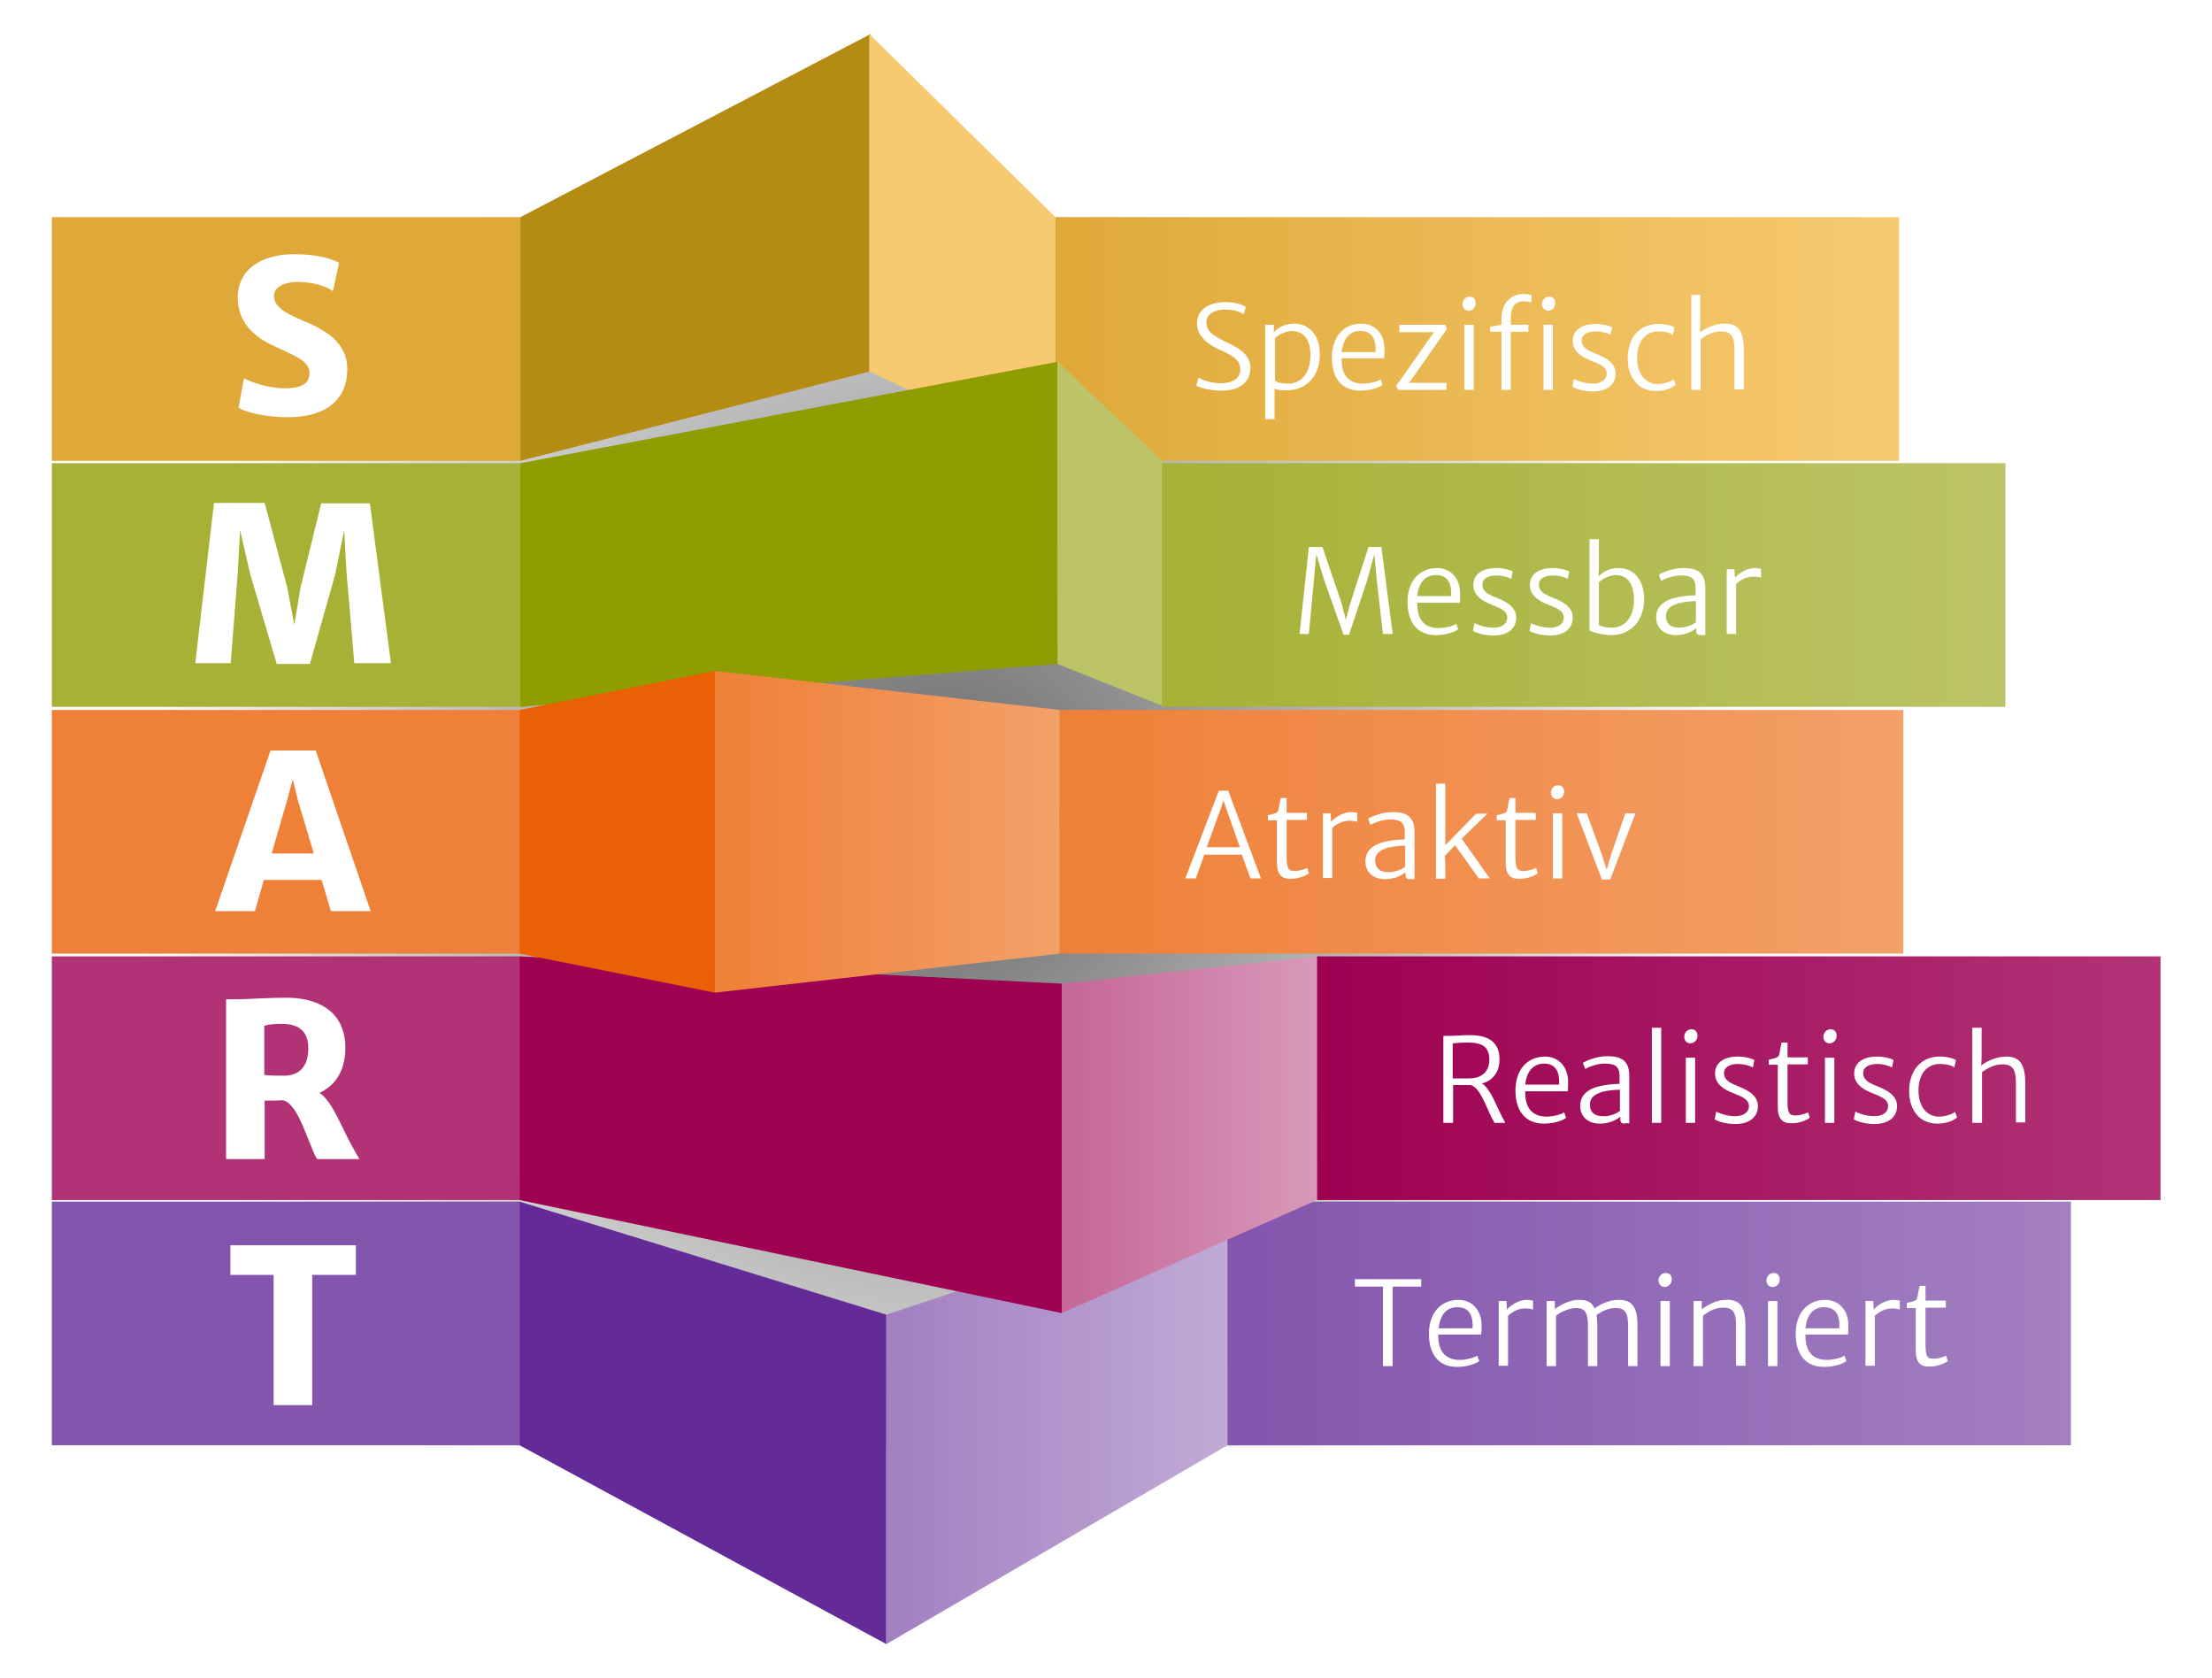 <?xml version="1.0" encoding="UTF-8"?>
<svg xmlns="http://www.w3.org/2000/svg" xmlns:xlink="http://www.w3.org/1999/xlink" version="1.1" id="Ebene_1" x="0px" y="0px" viewBox="0 0 567.5 430.5" style="enable-background:new 0 0 567.5 430.5;" xml:space="preserve">
<style type="text/css">
	.st0{fill:#FFFFFF;}
	.st1{fill:url(#SVGID_1_);}
	.st2{fill:#8355AD;}
	.st3{fill:#642B98;}
	.st4{fill:url(#SVGID_00000094578392607111316130000007893591687763682704_);}
	.st5{fill:url(#SVGID_00000017507136708767671510000010499635370384343991_);}
	.st6{fill:#B13375;}
	.st7{fill:#9E0052;}
	.st8{fill:url(#SVGID_00000023274851030368522170000010207431125028842905_);}
	.st9{fill:url(#SVGID_00000011740230351196887020000018316707493553793459_);}
	.st10{fill:#DFA939;}
	.st11{fill:#B48C14;}
	.st12{fill:#F7CA71;}
	.st13{fill:url(#SVGID_00000136409257561538812320000004302909534917683616_);}
	.st14{fill:#A6B135;}
	.st15{fill:#909D02;}
	.st16{fill:#BCC467;}
	.st17{fill:url(#SVGID_00000179612266779737004610000012683916319794982549_);}
	.st18{fill:#EF8037;}
	.st19{fill:#EB6005;}
	.st20{fill:url(#SVGID_00000013908170161059875940000009251459146533427891_);}
	.st21{fill:url(#SVGID_00000080899725879935487810000004497870253854094512_);}
	.st22{enable-background:new    ;}
</style>
<rect class="st0" width="567.8" height="430.5"></rect>
<radialGradient id="SVGID_1_" cx="239.989" cy="210.231" r="207.991" gradientUnits="userSpaceOnUse">
	<stop offset="0" style="stop-color:#666666"></stop>
	<stop offset="1" style="stop-color:#FFFFFF"></stop>
</radialGradient>
<polygon class="st1" points="486.3,371.1 13.7,371.1 13.7,55.7 486.3,55.7 486.3,250.8 530.6,309.4 "></polygon>
<g>
	<g>
		<rect x="13.3" y="308.2" class="st2" width="120.1" height="62.5"></rect>
		<polygon class="st3" points="227.4,421.7 133.3,370.7 133.3,308.2 227.4,337.2   "></polygon>
		
			<linearGradient id="SVGID_00000172437709832614902280000007524876622757861518_" gradientUnits="userSpaceOnUse" x1="227.386" y1="364.915" x2="314.858" y2="364.915">
			<stop offset="0" style="stop-color:#A280C1"></stop>
			<stop offset="1" style="stop-color:#C1AAD6"></stop>
		</linearGradient>
		<polygon style="fill:url(#SVGID_00000172437709832614902280000007524876622757861518_);" points="314.9,370.7 227.4,421.7     227.4,337.2 314.9,308.2   "></polygon>
		
			<linearGradient id="SVGID_00000031891884547288879290000017847420869726592143_" gradientUnits="userSpaceOnUse" x1="314.858" y1="339.415" x2="531.265" y2="339.415">
			<stop offset="0" style="stop-color:#8355AD"></stop>
			<stop offset="1" style="stop-color:#A280C1"></stop>
		</linearGradient>
		
			<rect x="314.9" y="308.2" style="fill:url(#SVGID_00000031891884547288879290000017847420869726592143_);" width="216.4" height="62.5"></rect>
	</g>
	<g>
		<rect x="13.3" y="245.3" class="st6" width="120.1" height="62.5"></rect>
		<polygon class="st7" points="272.4,336.8 133.3,307.8 133.3,245.3 272.4,252.3   "></polygon>
		
			<linearGradient id="SVGID_00000000224496586361441130000003080062836198622127_" gradientUnits="userSpaceOnUse" x1="272.385" y1="291.045" x2="337.858" y2="291.045">
			<stop offset="0" style="stop-color:#C56697"></stop>
			<stop offset="1" style="stop-color:#D899BA"></stop>
		</linearGradient>
		<polygon style="fill:url(#SVGID_00000000224496586361441130000003080062836198622127_);" points="337.9,307.8 272.4,336.8     272.4,252.3 337.9,245.3   "></polygon>
		
			<linearGradient id="SVGID_00000127737097266936976560000002758299614768507792_" gradientUnits="userSpaceOnUse" x1="337.858" y1="276.545" x2="554.265" y2="276.545">
			<stop offset="0" style="stop-color:#9E0052"></stop>
			<stop offset="1" style="stop-color:#B13375"></stop>
		</linearGradient>
		
			<rect x="337.9" y="245.3" style="fill:url(#SVGID_00000127737097266936976560000002758299614768507792_);" width="216.4" height="62.5"></rect>
	</g>
	<g>
		<rect x="13.3" y="55.7" class="st10" width="120.3" height="62.5"></rect>
		<polygon class="st11" points="223.4,95.2 133.5,118.2 133.5,55.7 223.4,8.7   "></polygon>
		<polygon class="st12" points="270.8,118.2 223,95.2 223,8.7 270.8,55.7   "></polygon>
		
			<linearGradient id="SVGID_00000173160572191595488050000011739787670428734902_" gradientUnits="userSpaceOnUse" x1="270.836" y1="86.955" x2="487.243" y2="86.955">
			<stop offset="0" style="stop-color:#DFA939"></stop>
			<stop offset="1" style="stop-color:#F7CA71"></stop>
		</linearGradient>
		
			<rect x="270.8" y="55.7" style="fill:url(#SVGID_00000173160572191595488050000011739787670428734902_);" width="216.4" height="62.5"></rect>
	</g>
	<g>
		<rect x="13.3" y="118.8" class="st14" width="121.8" height="62.5"></rect>
		<polygon class="st15" points="271.3,170.3 133.5,181.3 133.5,118.8 271.3,92.8   "></polygon>
		<polygon class="st16" points="298.9,181.3 271.3,170.3 271.3,92.8 298.9,118.8   "></polygon>
		
			<linearGradient id="SVGID_00000028305297720761505360000006631265086154470817_" gradientUnits="userSpaceOnUse" x1="298.067" y1="150.052" x2="514.473" y2="150.052">
			<stop offset="0" style="stop-color:#A6B135"></stop>
			<stop offset="1" style="stop-color:#BCC467"></stop>
		</linearGradient>
		
			<rect x="298.1" y="118.8" style="fill:url(#SVGID_00000028305297720761505360000006631265086154470817_);" width="216.4" height="62.5"></rect>
	</g>
	<g>
		<rect x="13.3" y="182.1" class="st18" width="120.1" height="62.5"></rect>
		<polygon class="st19" points="183.4,254.6 133.3,244.6 133.3,182.1 183.4,172.1   "></polygon>
		
			<linearGradient id="SVGID_00000031919504563208995840000010331907029572065717_" gradientUnits="userSpaceOnUse" x1="183.386" y1="213.349" x2="271.858" y2="213.349">
			<stop offset="0" style="stop-color:#EF8037"></stop>
			<stop offset="1" style="stop-color:#F3A069"></stop>
		</linearGradient>
		<polygon style="fill:url(#SVGID_00000031919504563208995840000010331907029572065717_);" points="271.9,244.6 183.4,254.6     183.4,172.1 271.9,182.1   "></polygon>
		
			<linearGradient id="SVGID_00000039850179884727887730000013685381144831468972_" gradientUnits="userSpaceOnUse" x1="271.858" y1="213.349" x2="488.265" y2="213.349">
			<stop offset="0" style="stop-color:#EF8037"></stop>
			<stop offset="1" style="stop-color:#F3A069"></stop>
		</linearGradient>
		
			<rect x="271.9" y="182.1" style="fill:url(#SVGID_00000039850179884727887730000013685381144831468972_);" width="216.4" height="62.5"></rect>
	</g>
	<path class="st0" d="M61.2,104.6l1.4-7.6c1.8,1.1,6.6,2.6,10.5,2.6c3.9,0,6.3-1,6.3-3.9c0-3-3.2-4.2-9-6.9   c-5.5-2.5-9.4-6.3-9.4-12.5c0-7.1,5.9-11.1,14.5-11.1c6.4,0,10,1.4,11.5,2.2l-1.6,7.3c-1.5-1.3-5.4-2.4-8.9-2.4   c-3.3,0-6.2,1.2-6.2,3.5c0,2.7,2.2,4.2,7.5,6.5c6.8,2.7,11.3,6.2,11.3,12.4c0,7.5-5.1,12.3-15.1,12.3   C68,107.1,62.8,105.6,61.2,104.6z"></path>
	<path class="st0" d="M54.9,129h13l5.8,21.7l1.8,9.6l1.6-9.6l5.3-21.6h12.5l5.4,41h-9.4l-2-23.3l-0.6-10.8l-2.3,11.3l-6.5,23h-8.5   l-6.8-23L61.6,136L61,146.8l-1.8,23.3h-9.1L54.9,129z"></path>
	<path class="st0" d="M55.2,233.7l14.2-41.2H81l14.1,41.2H84.9l-2.4-8H67.7l-2.3,8H55.2z M69.7,218.9h10.8l-4-13.4l-1.4-5.6   l-1.5,5.6L69.7,218.9z"></path>
	<g class="st22">
		<path class="st0" d="M306.9,98.9l0.6-2c1.2,0.7,3.5,1.4,5.6,1.4c3.1,0,5.1-1.2,5.1-3.6c0-2.5-2.2-3.6-5.3-5    c-2.9-1.3-5.8-3.4-5.8-6.7c0-4.1,3.8-5.5,7.2-5.5c2.8,0,4.5,0.7,5.3,1.2l-0.5,1.9c-1.1-0.7-2.5-1.2-4.8-1.2c-2.4,0-4.8,1-4.8,3.2    c0,2.5,1.8,3.5,5,5.1c3,1.4,6.3,3.1,6.3,6.6c0,3.9-3,5.9-7.3,5.9C310.3,100.2,307.7,99.4,306.9,98.9z"></path>
		<path class="st0" d="M327,99.7l0,2.4v5.4h-2.4V83.3h2.2v1.9c0.8-0.8,2.4-2.2,5.2-2.2c3.4,0,6.6,2.4,6.6,8c0,5.3-3.3,9.1-8.4,9.1    C328.9,100.2,327.8,100,327,99.7z M327.1,86.7v10.9c0.5,0.5,1.6,0.8,3.4,0.8c3.2,0,5.6-2.5,5.7-7c0.1-4.4-1.8-6.5-4.8-6.5    C329.5,85,327.9,86,327.1,86.7z"></path>
		<path class="st0" d="M341.7,91.7c0-5,2.7-8.6,7.5-8.7c3.5,0,5.9,2.5,6,6.3c0,1.1,0,1.9-0.1,2.6h-10.9c0,0.2,0,0.4,0,0.6    c0.1,4.3,2.4,5.9,5.5,5.9c1.5,0,3.7-0.5,4.5-1.1l0.5,1.4c-1.1,0.9-3.6,1.5-5.7,1.5C344.3,100.2,341.7,97.1,341.7,91.7z     M344.2,90.3h8.7c0.2-3.1-0.8-5.4-3.8-5.4C346.6,84.8,344.7,86.4,344.2,90.3z"></path>
		<path class="st0" d="M358.2,99l8.7-12.4l1-1.4H359v-1.9h11.8l0.4,1.1l-8.7,12.4l-1,1.4h9.6v1.8h-12.4L358.2,99z"></path>
		<path class="st0" d="M375.2,78c0-1.1,0.9-1.9,1.8-1.9c1.1,0,1.6,0.7,1.6,1.7c0,1.1-0.9,1.9-1.8,1.9C376,79.7,375.2,79,375.2,78z     M375.7,83.3h2.4V100h-2.4V83.3z"></path>
		<path class="st0" d="M385.2,85.1h-2.9v-1.3l2.9-0.5v-1.3c0-5,3.1-6.6,5.7-6.6c0.9,0,1.7,0.2,2,0.3v1.9c-0.5-0.2-1.2-0.3-2.3-0.3    c-1.8,0-3,1.4-3,4.1v1.9h4.5v1.8h-4.5V100h-2.4V85.1z M395.6,78c0-1.1,0.9-1.9,1.8-1.9c1.1,0,1.6,0.7,1.6,1.7    c0,1.1-0.9,1.9-1.8,1.9C396.4,79.7,395.6,79,395.6,78z M396,83.3h2.4V100H396V83.3z"></path>
		<path class="st0" d="M403.8,97.2c0.6,0.4,2.8,1.2,4.8,1.2c2.1,0,3.6-0.9,3.6-2.6c0-1.8-2-2.5-4-3.3c-2.6-1-4.8-2.5-4.7-5.2    c0.1-2.9,2.7-4.2,5.8-4.2c1.9,0,3.7,0.5,4.3,0.9l-0.4,1.9c-0.6-0.4-2.2-0.9-3.8-0.9c-2.4,0-3.6,1-3.6,2.3c0,1.8,1.5,2.6,3.6,3.4    c2.2,0.9,5.1,2.2,5.1,5.1c0,2.9-2.3,4.6-5.8,4.6c-2.2,0-4.4-0.6-5.3-1.2L403.8,97.2z"></path>
		<path class="st0" d="M425.5,83.1c2,0,3.5,0.5,4.1,0.9l-0.4,1.9c-0.8-0.6-2.2-0.9-3.8-0.9c-2.8,0-5.3,2.1-5.4,6.5    c-0.1,4.7,2.4,7,5.2,7c1.9,0,3.5-0.7,4.2-1.2l0.5,1.4c-1.1,1-3,1.6-5.1,1.6c-4.6,0-7.2-3.6-7.2-8.3    C417.6,86.8,420.4,83.1,425.5,83.1z"></path>
		<path class="st0" d="M433.8,75.6h2.4V83l-0.1,2.3c1.2-1,3.7-2.2,6.1-2.3c3.7-0.1,5.2,1.8,5.2,7v9.9H445l0-10.1    c0-3.6-0.9-4.9-3.7-4.8c-1.7,0-3.7,1-5,2V100h-2.4V75.6z"></path>
	</g>
	<g class="st22">
		<path class="st0" d="M335.8,140.3h3.5l4.9,14.5l1.1,4.2l1.1-4.2l4.7-14.5h3.3l2.9,22.3h-2.5l-1.6-13.9l-0.6-6.6l-1.8,6.6    l-4.7,14.1h-1.4l-5-14.1l-2-6.6l-0.6,6.6l-1.3,13.9l-2.4,0L335.8,140.3z"></path>
		<path class="st0" d="M361.1,154.4c0-5,2.7-8.6,7.5-8.7c3.5,0,5.9,2.5,6,6.3c0,1.1,0,1.9-0.1,2.6h-10.9c0,0.2,0,0.4,0,0.6    c0.1,4.3,2.4,5.9,5.5,5.9c1.5,0,3.7-0.5,4.5-1.1l0.5,1.4c-1.1,0.9-3.6,1.5-5.7,1.5C363.7,162.9,361.1,159.7,361.1,154.4z     M363.6,152.9h8.7c0.2-3.1-0.8-5.4-3.8-5.4C365.9,147.5,364,149.1,363.6,152.9z"></path>
		<path class="st0" d="M378.3,159.8c0.6,0.4,2.8,1.2,4.8,1.2c2.1,0,3.6-0.9,3.6-2.6c0-1.8-2-2.5-4-3.3c-2.6-1-4.8-2.5-4.7-5.2    c0.1-2.9,2.7-4.2,5.8-4.2c1.9,0,3.7,0.5,4.3,0.9l-0.4,1.9c-0.6-0.4-2.2-0.9-3.8-0.9c-2.4,0-3.6,1-3.6,2.3c0,1.8,1.5,2.6,3.6,3.4    c2.2,0.9,5.1,2.2,5.1,5.1c0,2.9-2.3,4.6-5.8,4.6c-2.2,0-4.4-0.6-5.3-1.2L378.3,159.8z"></path>
		<path class="st0" d="M392.8,159.8c0.6,0.4,2.8,1.2,4.8,1.2c2.1,0,3.6-0.9,3.6-2.6c0-1.8-2-2.5-4-3.3c-2.6-1-4.8-2.5-4.7-5.2    c0.1-2.9,2.7-4.2,5.8-4.2c1.9,0,3.7,0.5,4.3,0.9l-0.4,1.9c-0.6-0.4-2.2-0.9-3.8-0.9c-2.4,0-3.6,1-3.6,2.3c0,1.8,1.5,2.6,3.6,3.4    c2.2,0.9,5.1,2.2,5.1,5.1c0,2.9-2.3,4.6-5.8,4.6c-2.2,0-4.4-0.6-5.3-1.2L392.8,159.8z"></path>
		<path class="st0" d="M407.8,138.3h2.4v7l-0.1,2.5c0.9-0.8,2.4-2.1,5.1-2.1c3.6,0,6.6,2.6,6.6,8c0,5.5-3.4,9.2-8.4,9.2    c-2.4,0-5-0.8-5.6-1.2V138.3z M410.2,149.3v11c0.6,0.4,1.9,0.7,3.4,0.7c2.9,0,5.6-2.3,5.6-7.1c0-4.1-1.6-6.4-4.8-6.4    C412.7,147.6,411,148.6,410.2,149.3z"></path>
		<path class="st0" d="M436.5,162.9c-0.8,0-1.3-0.1-1.3-1.2v-0.6c-0.9,0.8-2.8,1.8-5.2,1.8c-3,0-5.1-1.7-5.1-4.6    c0-2.2,1.3-3.7,3.6-4.6c2-0.7,4.8-1,6.5-1v-1.9c0-2.7-1.4-3.2-3.9-3.2c-1.7,0-4,0.8-4.9,1.4l-0.6-1.6c0.6-0.4,3.4-1.7,6.2-1.7    c3.4,0,5.7,0.9,5.7,5.1v12.1H436.5z M435.1,159.6v-5.4c-1.2,0-3.8,0.2-5.2,0.8c-1.7,0.6-2.5,1.6-2.5,3c0,1.8,1,3,3.4,3    C432.9,161,434.7,160,435.1,159.6z"></path>
		<path class="st0" d="M442.9,146h2.1l0.1,2.2c0.7-0.9,2.9-2.5,5.1-2.5c0.7,0,1.3,0.1,1.6,0.2v2.3c-0.3-0.1-0.8-0.3-2-0.3    c-2,0-3.6,1.1-4.4,1.9v12.8h-2.4V146z"></path>
	</g>
	<g class="st22">
		<path class="st0" d="M304.1,225.3l8.6-22.5h2.4l8.4,22.5h-2.7l-2.2-6.1H309l-2.2,6.1H304.1z M309.6,217.3h8.5l-3.6-10.2l-0.6-1.8    l-0.6,1.8L309.6,217.3z"></path>
		<path class="st0" d="M327.6,221.3v-10.9h-2.3v-1.3c1.1-0.3,2.3-0.4,2.6-1.1c0.2-0.5,0.4-2.3,0.7-3.3h1.5v3.8h5.2v1.8h-5.2v9.5    c0,3.3,0.6,3.6,2.2,3.6c1,0,2.6-0.5,3.1-0.8l0.4,1.4c-0.8,0.7-2.9,1.4-4.4,1.4C329.4,225.5,327.6,224.9,327.6,221.3z"></path>
		<path class="st0" d="M339.3,208.6h2.1l0.1,2.2c0.7-0.9,2.9-2.5,5.1-2.5c0.7,0,1.3,0.1,1.6,0.2v2.3c-0.3-0.1-0.8-0.3-2-0.3    c-2,0-3.6,1.1-4.4,1.9v12.8h-2.4V208.6z"></path>
		<path class="st0" d="M361.9,225.5c-0.8,0-1.3-0.1-1.3-1.2v-0.6c-0.9,0.8-2.8,1.8-5.2,1.8c-3,0-5.1-1.7-5.1-4.6    c0-2.2,1.3-3.7,3.6-4.6c2-0.7,4.8-1,6.5-1v-1.9c0-2.7-1.4-3.2-3.9-3.2c-1.7,0-4,0.8-4.9,1.4l-0.6-1.6c0.6-0.4,3.4-1.7,6.2-1.7    c3.4,0,5.7,0.9,5.7,5.1v12.1H361.9z M360.5,222.3v-5.4c-1.2,0-3.8,0.2-5.2,0.8c-1.7,0.6-2.5,1.6-2.5,3c0,1.8,1,3,3.4,3    C358.3,223.7,360.1,222.7,360.5,222.3z"></path>
		<path class="st0" d="M375,215.1l7.2,10.2h-2.8l-6.1-8.5l-2.6,2.7l0.1,2.6v3.3h-2.4V201h2.4v14l0,1.8l7.9-8.1h2.9L375,215.1z"></path>
		<path class="st0" d="M386.3,221.3v-10.9h-2.3v-1.3c1.1-0.3,2.3-0.4,2.6-1.1c0.2-0.5,0.4-2.3,0.7-3.3h1.5v3.8h5.2v1.8h-5.2v9.5    c0,3.3,0.6,3.6,2.2,3.6c1,0,2.6-0.5,3.1-0.8l0.4,1.4c-0.8,0.7-2.9,1.4-4.4,1.4C388,225.5,386.3,224.9,386.3,221.3z"></path>
		<path class="st0" d="M397.9,203.3c0-1.1,0.9-1.9,1.8-1.9c1.1,0,1.6,0.7,1.6,1.7c0,1.1-0.9,1.9-1.8,1.9    C398.7,205,397.9,204.4,397.9,203.3z M398.4,208.6h2.4v16.7h-2.4V208.6z"></path>
		<path class="st0" d="M404.5,208.6h2.6l3.8,10.4l1.3,4.1l1.2-4.1l3.6-10.4h2.6l-6.5,17h-2.1L404.5,208.6z"></path>
	</g>
	<g class="st22">
		<path class="st0" d="M382.6,286.5c-1.3-2.6-2.9-7.6-5.3-8.2c-1.2,0-2.6,0-4.5,0v9.7h-2.5v-22.3c0,0,1.3,0,1.5,0    c1.4,0,3.4-0.2,5.3-0.2c4.5,0,7.6,1.6,7.6,6.2c0,3.4-1.8,5.5-4.5,6.2c2.2,1.3,3.8,6,5.2,8.6c0.3,0.6,0.6,1.1,0.8,1.5h-2.8    C383.2,287.6,383.1,287.3,382.6,286.5z M376.9,276.6c3.1,0,5.2-1.6,5.2-4.8c0-3.2-1.7-4.4-5.5-4.4c-1.3,0-3,0.1-3.9,0.2v9    C373.5,276.6,376.1,276.6,376.9,276.6z"></path>
		<path class="st0" d="M388.8,279.7c0-5,2.7-8.6,7.5-8.7c3.5,0,5.9,2.5,6,6.3c0,1.1,0,1.9-0.1,2.6h-10.9c0,0.2,0,0.4,0,0.6    c0.1,4.3,2.4,5.9,5.5,5.9c1.5,0,3.7-0.5,4.5-1.1l0.5,1.4c-1.1,0.9-3.6,1.5-5.7,1.5C391.4,288.2,388.8,285,388.8,279.7z     M391.3,278.2h8.7c0.2-3.1-0.8-5.4-3.8-5.4C393.7,272.8,391.7,274.4,391.3,278.2z"></path>
		<path class="st0" d="M417,288.2c-0.8,0-1.3-0.1-1.3-1.2v-0.6c-0.9,0.8-2.8,1.8-5.2,1.8c-3,0-5.1-1.7-5.1-4.6    c0-2.2,1.3-3.7,3.6-4.6c2-0.7,4.8-1,6.5-1V276c0-2.7-1.4-3.2-3.9-3.2c-1.7,0-4,0.8-4.9,1.4l-0.6-1.6c0.6-0.4,3.4-1.7,6.2-1.7    c3.4,0,5.7,0.9,5.7,5.1v12.1H417z M415.6,284.9v-5.4c-1.2,0-3.8,0.2-5.2,0.8c-1.7,0.6-2.5,1.6-2.5,3c0,1.8,1,3,3.4,3    C413.4,286.4,415.2,285.3,415.6,284.9z"></path>
		<path class="st0" d="M423.8,263.6h2.4V288h-2.4V263.6z"></path>
		<path class="st0" d="M432.1,265.9c0-1.1,0.9-1.9,1.8-1.9c1.1,0,1.6,0.7,1.6,1.7c0,1.1-0.9,1.9-1.8,1.9    C432.8,267.6,432.1,267,432.1,265.9z M432.5,271.3h2.4V288h-2.4V271.3z"></path>
		<path class="st0" d="M440.3,285.1c0.6,0.4,2.8,1.2,4.8,1.2c2.1,0,3.6-0.9,3.6-2.6c0-1.8-2-2.5-4-3.3c-2.6-1-4.8-2.5-4.7-5.2    c0.1-2.9,2.7-4.2,5.8-4.2c1.9,0,3.7,0.5,4.3,0.9l-0.4,1.9c-0.6-0.4-2.2-0.9-3.8-0.9c-2.4,0-3.6,1-3.6,2.3c0,1.8,1.5,2.6,3.6,3.4    c2.2,0.9,5.1,2.2,5.1,5.1c0,2.9-2.3,4.6-5.8,4.6c-2.2,0-4.4-0.6-5.3-1.2L440.3,285.1z"></path>
		<path class="st0" d="M456.1,284v-10.9h-2.3v-1.3c1.1-0.3,2.3-0.4,2.6-1.1c0.2-0.5,0.4-2.3,0.7-3.3h1.5v3.8h5.2v1.8h-5.2v9.5    c0,3.3,0.6,3.6,2.2,3.6c1,0,2.6-0.5,3.1-0.8l0.4,1.4c-0.8,0.7-2.9,1.4-4.4,1.4C457.9,288.2,456.1,287.6,456.1,284z"></path>
		<path class="st0" d="M467.8,265.9c0-1.1,0.9-1.9,1.8-1.9c1.1,0,1.6,0.7,1.6,1.7c0,1.1-0.9,1.9-1.8,1.9    C468.5,267.6,467.8,267,467.8,265.9z M468.2,271.3h2.4V288h-2.4V271.3z"></path>
		<path class="st0" d="M476,285.1c0.6,0.4,2.8,1.2,4.8,1.2c2.1,0,3.6-0.9,3.6-2.6c0-1.8-2-2.5-4-3.3c-2.6-1-4.8-2.5-4.7-5.2    c0.1-2.9,2.7-4.2,5.8-4.2c1.9,0,3.7,0.5,4.3,0.9l-0.4,1.9c-0.6-0.4-2.2-0.9-3.8-0.9c-2.4,0-3.6,1-3.6,2.3c0,1.8,1.5,2.6,3.6,3.4    c2.2,0.9,5.1,2.2,5.1,5.1c0,2.9-2.3,4.6-5.8,4.6c-2.2,0-4.4-0.6-5.3-1.2L476,285.1z"></path>
		<path class="st0" d="M497.7,271c2,0,3.5,0.5,4.1,0.9l-0.4,1.9c-0.8-0.6-2.2-0.9-3.8-0.9c-2.8,0-5.3,2.1-5.4,6.5    c-0.1,4.7,2.4,7,5.2,7c1.9,0,3.5-0.7,4.2-1.2l0.5,1.4c-1.1,1-3,1.6-5.1,1.6c-4.6,0-7.2-3.6-7.2-8.3    C489.8,274.8,492.6,271,497.7,271z"></path>
		<path class="st0" d="M506,263.6h2.4v7.4l-0.1,2.3c1.2-1,3.7-2.2,6.1-2.3c3.7-0.1,5.2,1.8,5.2,7v9.9h-2.4l0-10.1    c0-3.6-0.9-4.9-3.7-4.8c-1.7,0-3.7,1-5,2V288H506V263.6z"></path>
	</g>
	<g class="st22">
		<path class="st0" d="M354.8,330h-7.2v-1.9h17v1.9h-7.3v20.4h-2.5V330z"></path>
		<path class="st0" d="M366.6,342.1c0-5,2.7-8.6,7.5-8.7c3.5,0,5.9,2.5,6,6.3c0,1.1,0,1.9-0.1,2.6H369c0,0.2,0,0.4,0,0.6    c0.1,4.3,2.4,5.9,5.5,5.9c1.5,0,3.7-0.5,4.5-1.1l0.5,1.4c-1.1,0.9-3.6,1.5-5.7,1.5C369.2,350.6,366.6,347.5,366.6,342.1z     M369.1,340.7h8.7c0.2-3.1-0.8-5.4-3.8-5.4C371.5,335.2,369.5,336.8,369.1,340.7z"></path>
		<path class="st0" d="M384.4,333.7h2.1l0.1,2.2c0.7-0.9,2.9-2.5,5.1-2.5c0.7,0,1.3,0.1,1.6,0.2v2.3c-0.3-0.1-0.8-0.3-2-0.3    c-2,0-3.6,1.1-4.4,1.9v12.8h-2.4V333.7z"></path>
		<path class="st0" d="M396.7,333.7h2.2v2.1c1.2-1,3.8-2.4,6.1-2.4c2.1,0,3.4,0.5,4.1,2.2c1.3-1,3.7-2.2,6.1-2.2    c3.5,0,4.9,1.7,4.9,6.7v10.3h-2.4v-10.2c0-3.1-0.5-4.8-3.4-4.7c-1.6,0-3.5,0.9-4.7,1.8c0.1,0.8,0.2,1.7,0.2,2.7v10.4h-2.4v-10.2    c0-3.3-0.6-4.8-3.3-4.7c-1.5,0.1-3.6,0.9-4.9,2v12.9h-2.4V333.7z"></path>
		<path class="st0" d="M425.5,328.4c0-1.1,0.9-1.9,1.8-1.9c1.1,0,1.6,0.7,1.6,1.7c0,1.1-0.9,1.9-1.8,1.9    C426.3,330.1,425.5,329.5,425.5,328.4z M426,333.7h2.4v16.7H426V333.7z"></path>
		<path class="st0" d="M434.4,333.7h2.2v2.1c1.2-0.9,3.7-2.4,6.2-2.4c3.6-0.1,5,1.7,5,6.6v10.3h-2.4v-10.3c0-3.3-0.7-4.7-3.6-4.6    c-1.6,0-3.6,1-4.9,2.1v12.9h-2.4V333.7z"></path>
		<path class="st0" d="M453.2,328.4c0-1.1,0.9-1.9,1.8-1.9c1.1,0,1.6,0.7,1.6,1.7c0,1.1-0.9,1.9-1.8,1.9    C453.9,330.1,453.2,329.5,453.2,328.4z M453.6,333.7h2.4v16.7h-2.4V333.7z"></path>
		<path class="st0" d="M460.7,342.1c0-5,2.7-8.6,7.5-8.7c3.5,0,5.9,2.5,6,6.3c0,1.1,0,1.9-0.1,2.6h-10.9c0,0.2,0,0.4,0,0.6    c0.1,4.3,2.4,5.9,5.5,5.9c1.5,0,3.7-0.5,4.5-1.1l0.5,1.4c-1.1,0.9-3.6,1.5-5.7,1.5C463.3,350.6,460.7,347.5,460.7,342.1z     M463.2,340.7h8.7c0.2-3.1-0.8-5.4-3.8-5.4C465.6,335.2,463.6,336.8,463.2,340.7z"></path>
		<path class="st0" d="M478.5,333.7h2.1l0.1,2.2c0.7-0.9,2.9-2.5,5.1-2.5c0.7,0,1.3,0.1,1.6,0.2v2.3c-0.3-0.1-0.8-0.3-2-0.3    c-2,0-3.6,1.1-4.4,1.9v12.8h-2.4V333.7z"></path>
		<path class="st0" d="M491.5,346.4v-10.9h-2.3v-1.3c1.1-0.3,2.3-0.4,2.6-1.1c0.2-0.5,0.4-2.3,0.7-3.3h1.5v3.8h5.2v1.8h-5.2v9.5    c0,3.3,0.6,3.6,2.2,3.6c1,0,2.6-0.5,3.1-0.8l0.4,1.4c-0.8,0.7-2.9,1.4-4.4,1.4C493.2,350.6,491.5,350,491.5,346.4z"></path>
	</g>
	<path class="st0" d="M80,294.4c-2.1-4.9-4.1-11.4-7.4-12.2c-1.2,0.1-2.7,0.1-4.7,0.1v15H58v-41h2.8c3.1,0,7.7-0.4,12.7-0.4   c7.4,0,15.1,3,15.1,12.9c0,5.9-2.6,9.6-6.6,11.5c3.5,2.5,5.7,9.1,8.5,14l1.7,3H81.4C81,296.8,80.7,296.2,80,294.4z M72.9,275.9   c3.9,0,6.2-2.4,6.2-7c0-3.9-1.9-6.3-6.9-6.3c-1.5,0-3.1,0.1-4.4,0.5v12.6C68.9,275.9,71.6,275.9,72.9,275.9z"></path>
	<path class="st0" d="M70.2,327H59.1v-7.6h32.2v7.6H80.1v33.4h-9.9V327z"></path>
</g>
</svg>
